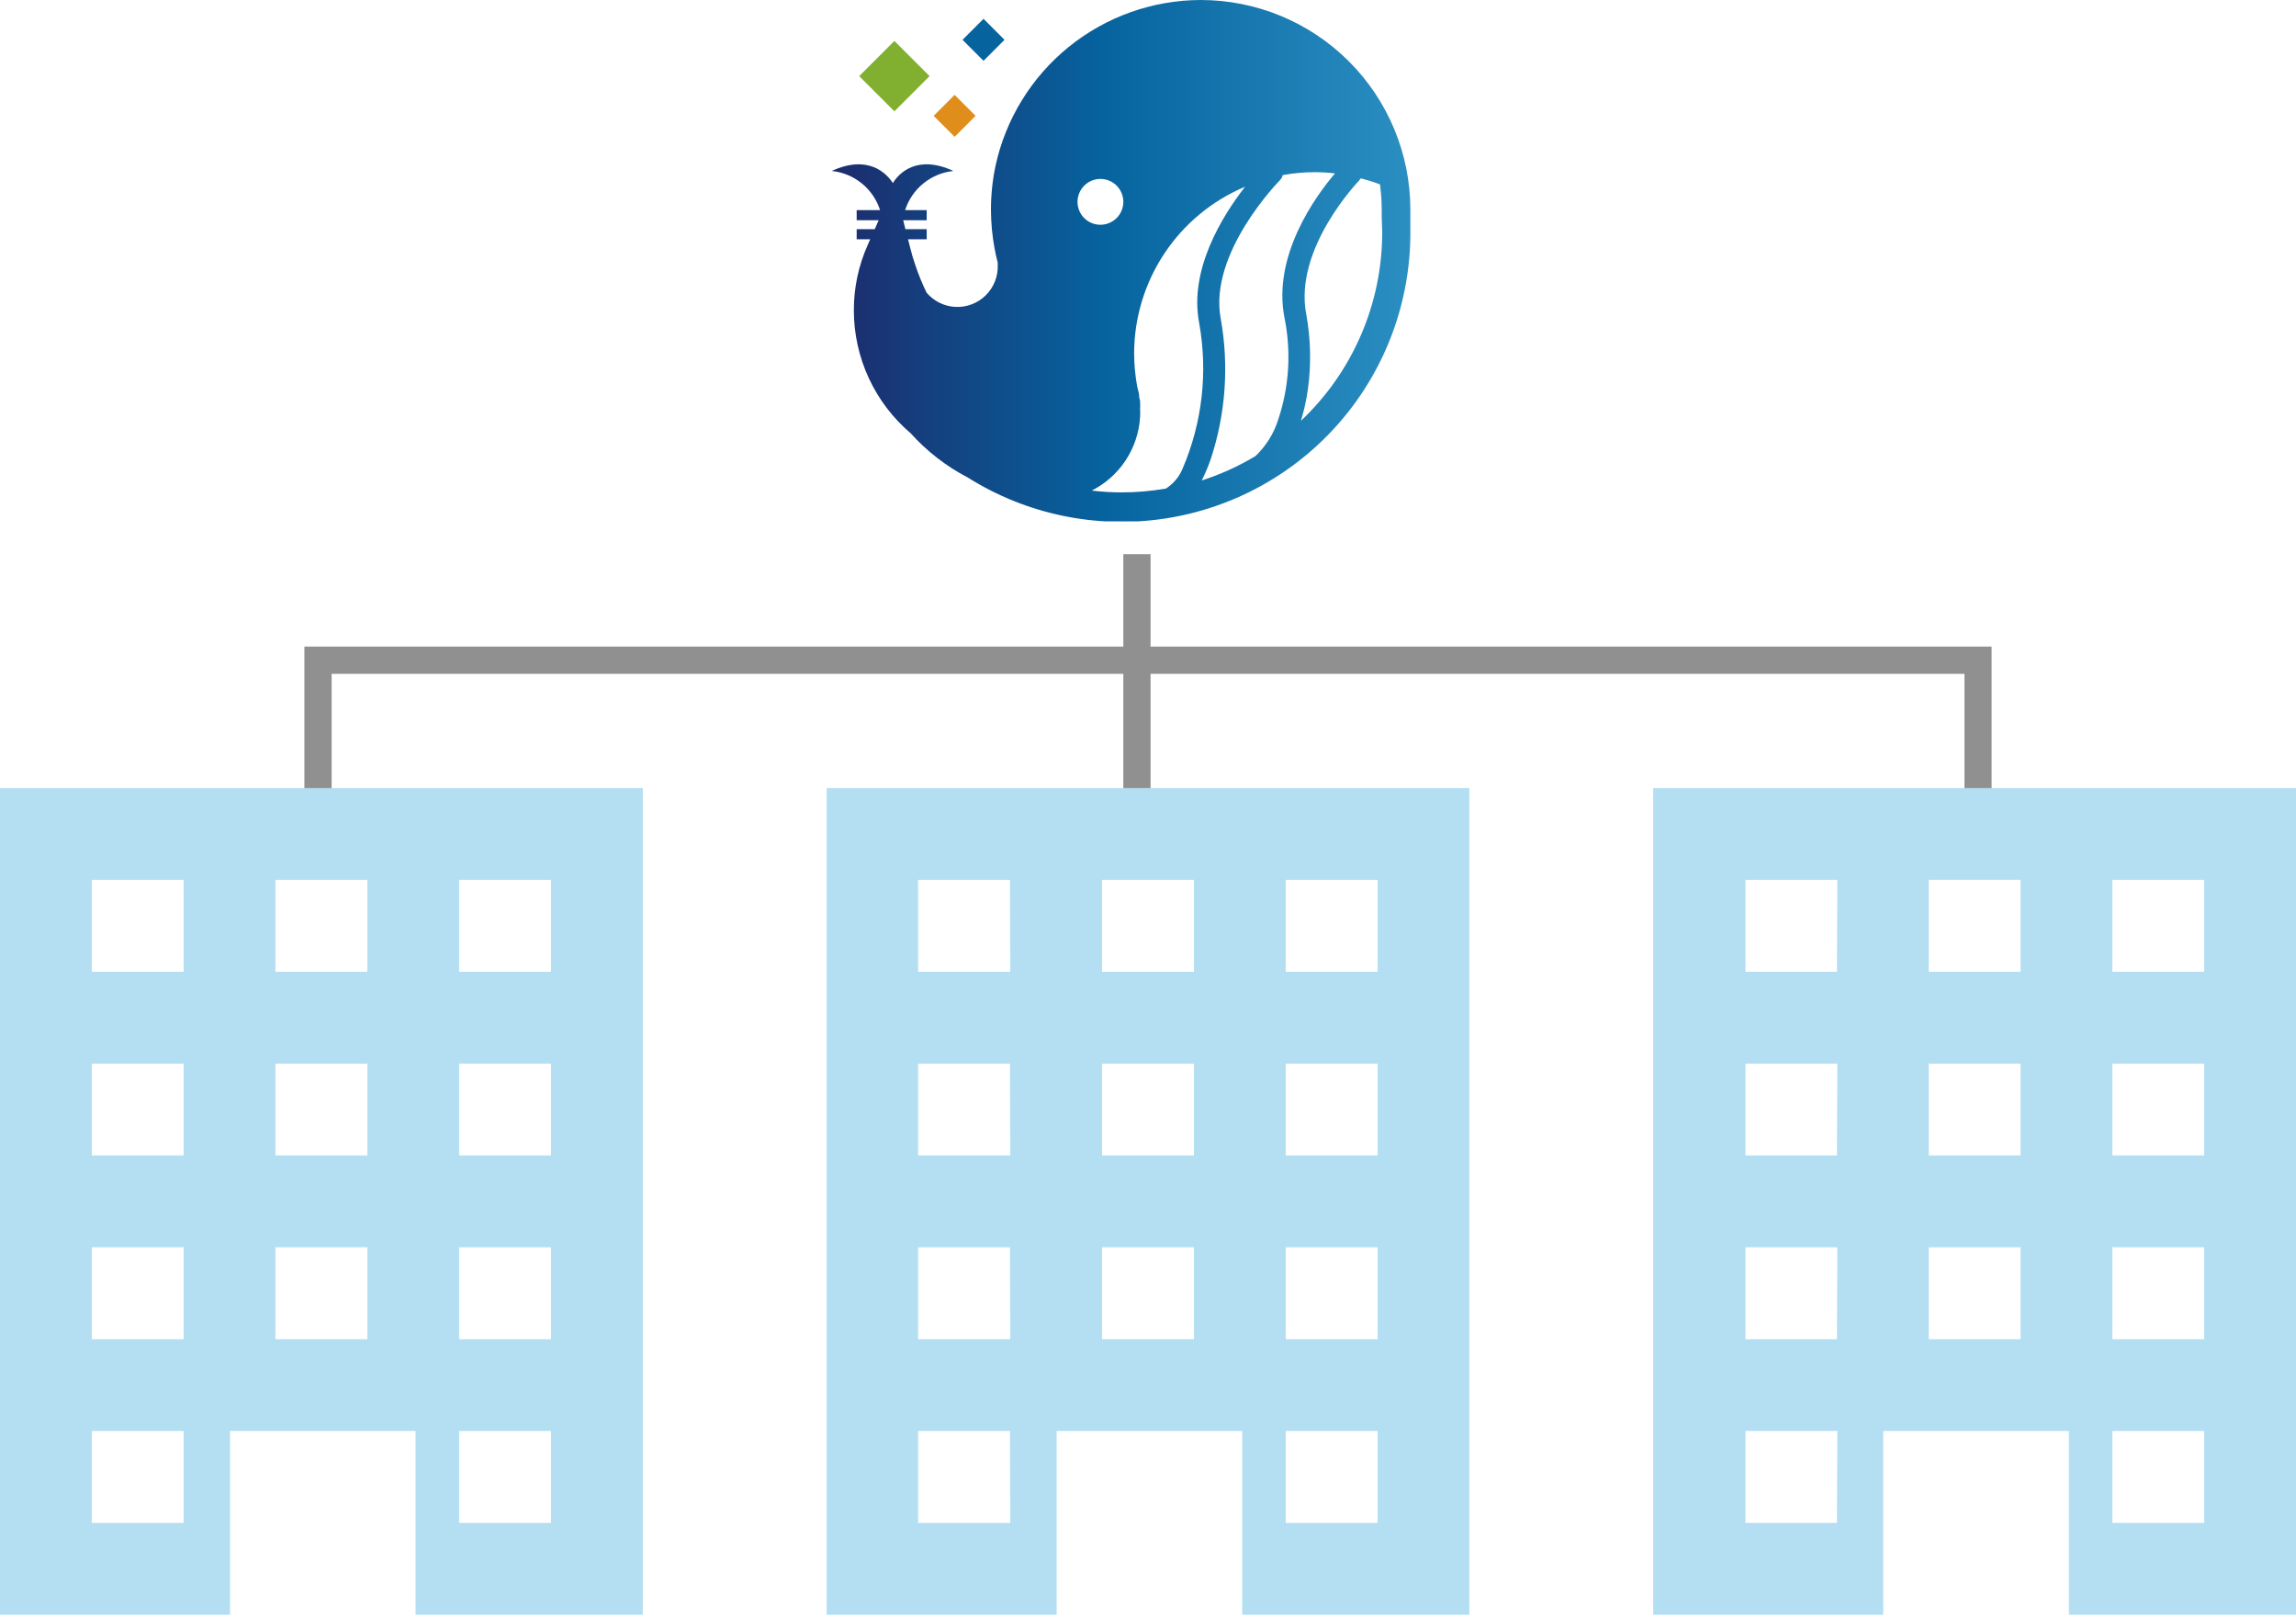 <svg xmlns="http://www.w3.org/2000/svg" xmlns:xlink="http://www.w3.org/1999/xlink" width="227.57" height="160" viewBox="0 0 227.57 160"><defs><style>.cls-1{fill:none;}.cls-2{fill:#909090;}.cls-3{fill:#b4dff3;}.cls-4{clip-path:url(#clip-path);}.cls-5{fill:url(#名称未設定グラデーション_2);}.cls-6{fill:#81af2f;}.cls-7{fill:#df8e1c;}.cls-8{fill:#06639e;}</style><clipPath id="clip-path"><path class="cls-1" d="M108.09,48.67A8.75,8.75,0,0,0,113,41.32a7,7,0,0,0,0-.8,5.07,5.07,0,0,0,0-.68v-.09c0-.12-.06-.24-.09-.36l0-.23c0-.11-.05-.23-.08-.38l-.05-.22-.06-.24a18.4,18.4,0,0,1-.31-3.29,17.95,17.95,0,0,1,11-16.53c-2.26,2.9-5.58,8.23-4.55,13.53a25.21,25.21,0,0,1-1.64,14.39,4.29,4.29,0,0,1-1.67,2l-.05,0a25.46,25.46,0,0,1-4.3.37,24.33,24.33,0,0,1-3.07-.19M106.8,20a2.27,2.27,0,1,1,2.27,2.27A2.26,2.26,0,0,1,106.8,20m22.83,18.6a23.55,23.55,0,0,0-.16-7.46c-1.26-6.52,5.19-13.19,5.25-13.26a1.07,1.07,0,0,0,.13-.19l.12,0c.61.17,1.21.35,1.81.58a19.4,19.4,0,0,1,.17,2.52V21c0,.14,0,.28,0,.47,0,.5.05,1,.05,1.52a25.71,25.71,0,0,1-8.06,18.71,19.67,19.67,0,0,0,.7-3.18M120,45.5a28.36,28.36,0,0,0,1-13.89c-1.26-6.52,5.8-13.69,5.87-13.76a1.07,1.07,0,0,0,.27-.5,17.66,17.66,0,0,1,3.18-.29,18.44,18.44,0,0,1,2,.12c-1.88,2.21-6.24,8.14-5,14.34a19.52,19.52,0,0,1-.61,10,8.54,8.54,0,0,1-2.27,3.67,25.69,25.69,0,0,1-5.33,2.42A16.67,16.67,0,0,0,120,45.5M98.67,16.44a21,21,0,0,0-.45,4.33,21.43,21.43,0,0,0,.35,3.81c.09.48.2,1,.32,1.44a1.93,1.93,0,0,1,0,.24A4,4,0,0,1,91.84,29a22.48,22.48,0,0,1-1.1-2.68c-.21-.61-.38-1.17-.51-1.71l-.23-.9h1.85v-1H89.74l-.22-.89h2.33v-1H89.71a5.64,5.64,0,0,1,4.79-3.88c-3.65-1.68-5.44.27-6,1.2-.61-.93-2.41-2.88-6.06-1.2a5.64,5.64,0,0,1,4.79,3.88H84.91v1h2.18l-.39.89H84.91v1h1.34l-.24.55a15.8,15.8,0,0,0-1.38,6.49,16,16,0,0,0,5.63,12.18,20.15,20.15,0,0,0,5.67,4.39A28.63,28.63,0,0,0,139.79,23c0-.53,0-1.05,0-1.58,0-.13,0-.26,0-.44s0-.16,0-.24A20.78,20.78,0,0,0,119,0,20.86,20.86,0,0,0,98.67,16.44"/></clipPath><linearGradient id="名称未設定グラデーション_2" x1="-54.32" y1="385.74" x2="-53.74" y2="385.74" gradientTransform="matrix(98.79, 0, 0, -98.79, 5448.63, 38132.4)" gradientUnits="userSpaceOnUse"><stop offset="0" stop-color="#1d2b6c"/><stop offset="0.47" stop-color="#06639e"/><stop offset="1" stop-color="#2b8fc2"/></linearGradient></defs><g id="レイヤー_2" data-name="レイヤー 2"><g id="レイヤー_1-2" data-name="レイヤー 1"><rect class="cls-2" x="111.34" y="54.91" width="2.7" height="26.97"/><polygon class="cls-2" points="197.4 82.22 194.71 82.22 194.71 66.77 32.87 66.77 32.87 82.22 30.17 82.22 30.17 64.07 197.4 64.07 197.4 82.22"/><path class="cls-3" d="M22.8,150.9v-9.1H41.19V160H63.71V78.09H0V160H22.8ZM45.51,87.19h9.1v9.1h-9.1Zm0,18.2h9.1v9.1h-9.1Zm0,18.2h9.1v9.11h-9.1Zm0,18.21h9.1v9.1h-9.1ZM27.3,87.19h9.11v9.1H27.3Zm0,18.2h9.11v9.1H27.3Zm0,18.2h9.11v9.11H27.3ZM18.2,150.9H9.1v-9.1h9.1Zm0-18.2H9.1v-9.11h9.1Zm0-18.21H9.1v-9.1h9.1Zm0-18.2H9.1v-9.1h9.1Z"/><path class="cls-3" d="M104.73,150.9v-9.1h18.39V160h22.52V78.09H81.93V160h22.8Zm22.71-63.71h9.1v9.1h-9.1Zm0,18.2h9.1v9.1h-9.1Zm0,18.2h9.1v9.11h-9.1Zm0,18.21h9.1v9.1h-9.1ZM109.23,87.19h9.11v9.1h-9.11Zm0,18.2h9.11v9.1h-9.11Zm0,18.2h9.11v9.11h-9.11Zm-9.1,27.31H91v-9.1h9.1Zm0-18.2H91v-9.11h9.1Zm0-18.21H91v-9.1h9.1Zm0-18.2H91v-9.1h9.1Z"/><path class="cls-3" d="M186.66,150.9v-9.1h18.4V160h22.51V78.09H163.86V160h22.8Zm22.71-63.71h9.1v9.1h-9.1Zm0,18.2h9.1v9.1h-9.1Zm0,18.2h9.1v9.11h-9.1Zm0,18.21h9.1v9.1h-9.1Zm-18.2-54.61h9.1v9.1h-9.1Zm0,18.2h9.1v9.1h-9.1Zm0,18.2h9.1v9.11h-9.1Zm-9.1,27.31H173v-9.1h9.11Zm0-18.2H173v-9.11h9.11Zm0-18.21H173v-9.1h9.11Zm0-18.2H173v-9.1h9.11Z"/><g class="cls-4"><rect class="cls-5" x="82.39" width="57.4" height="51.66"/></g><rect class="cls-6" x="86.18" y="5.08" width="4.93" height="4.93" transform="translate(20.63 64.89) rotate(-45)"/><rect class="cls-7" x="93.14" y="10.01" width="2.94" height="2.94" transform="translate(19.6 70.26) rotate(-45)"/><rect class="cls-8" x="96.01" y="2.48" width="2.94" height="2.94" transform="translate(25.76 70.08) rotate(-45)"/></g></g></svg>